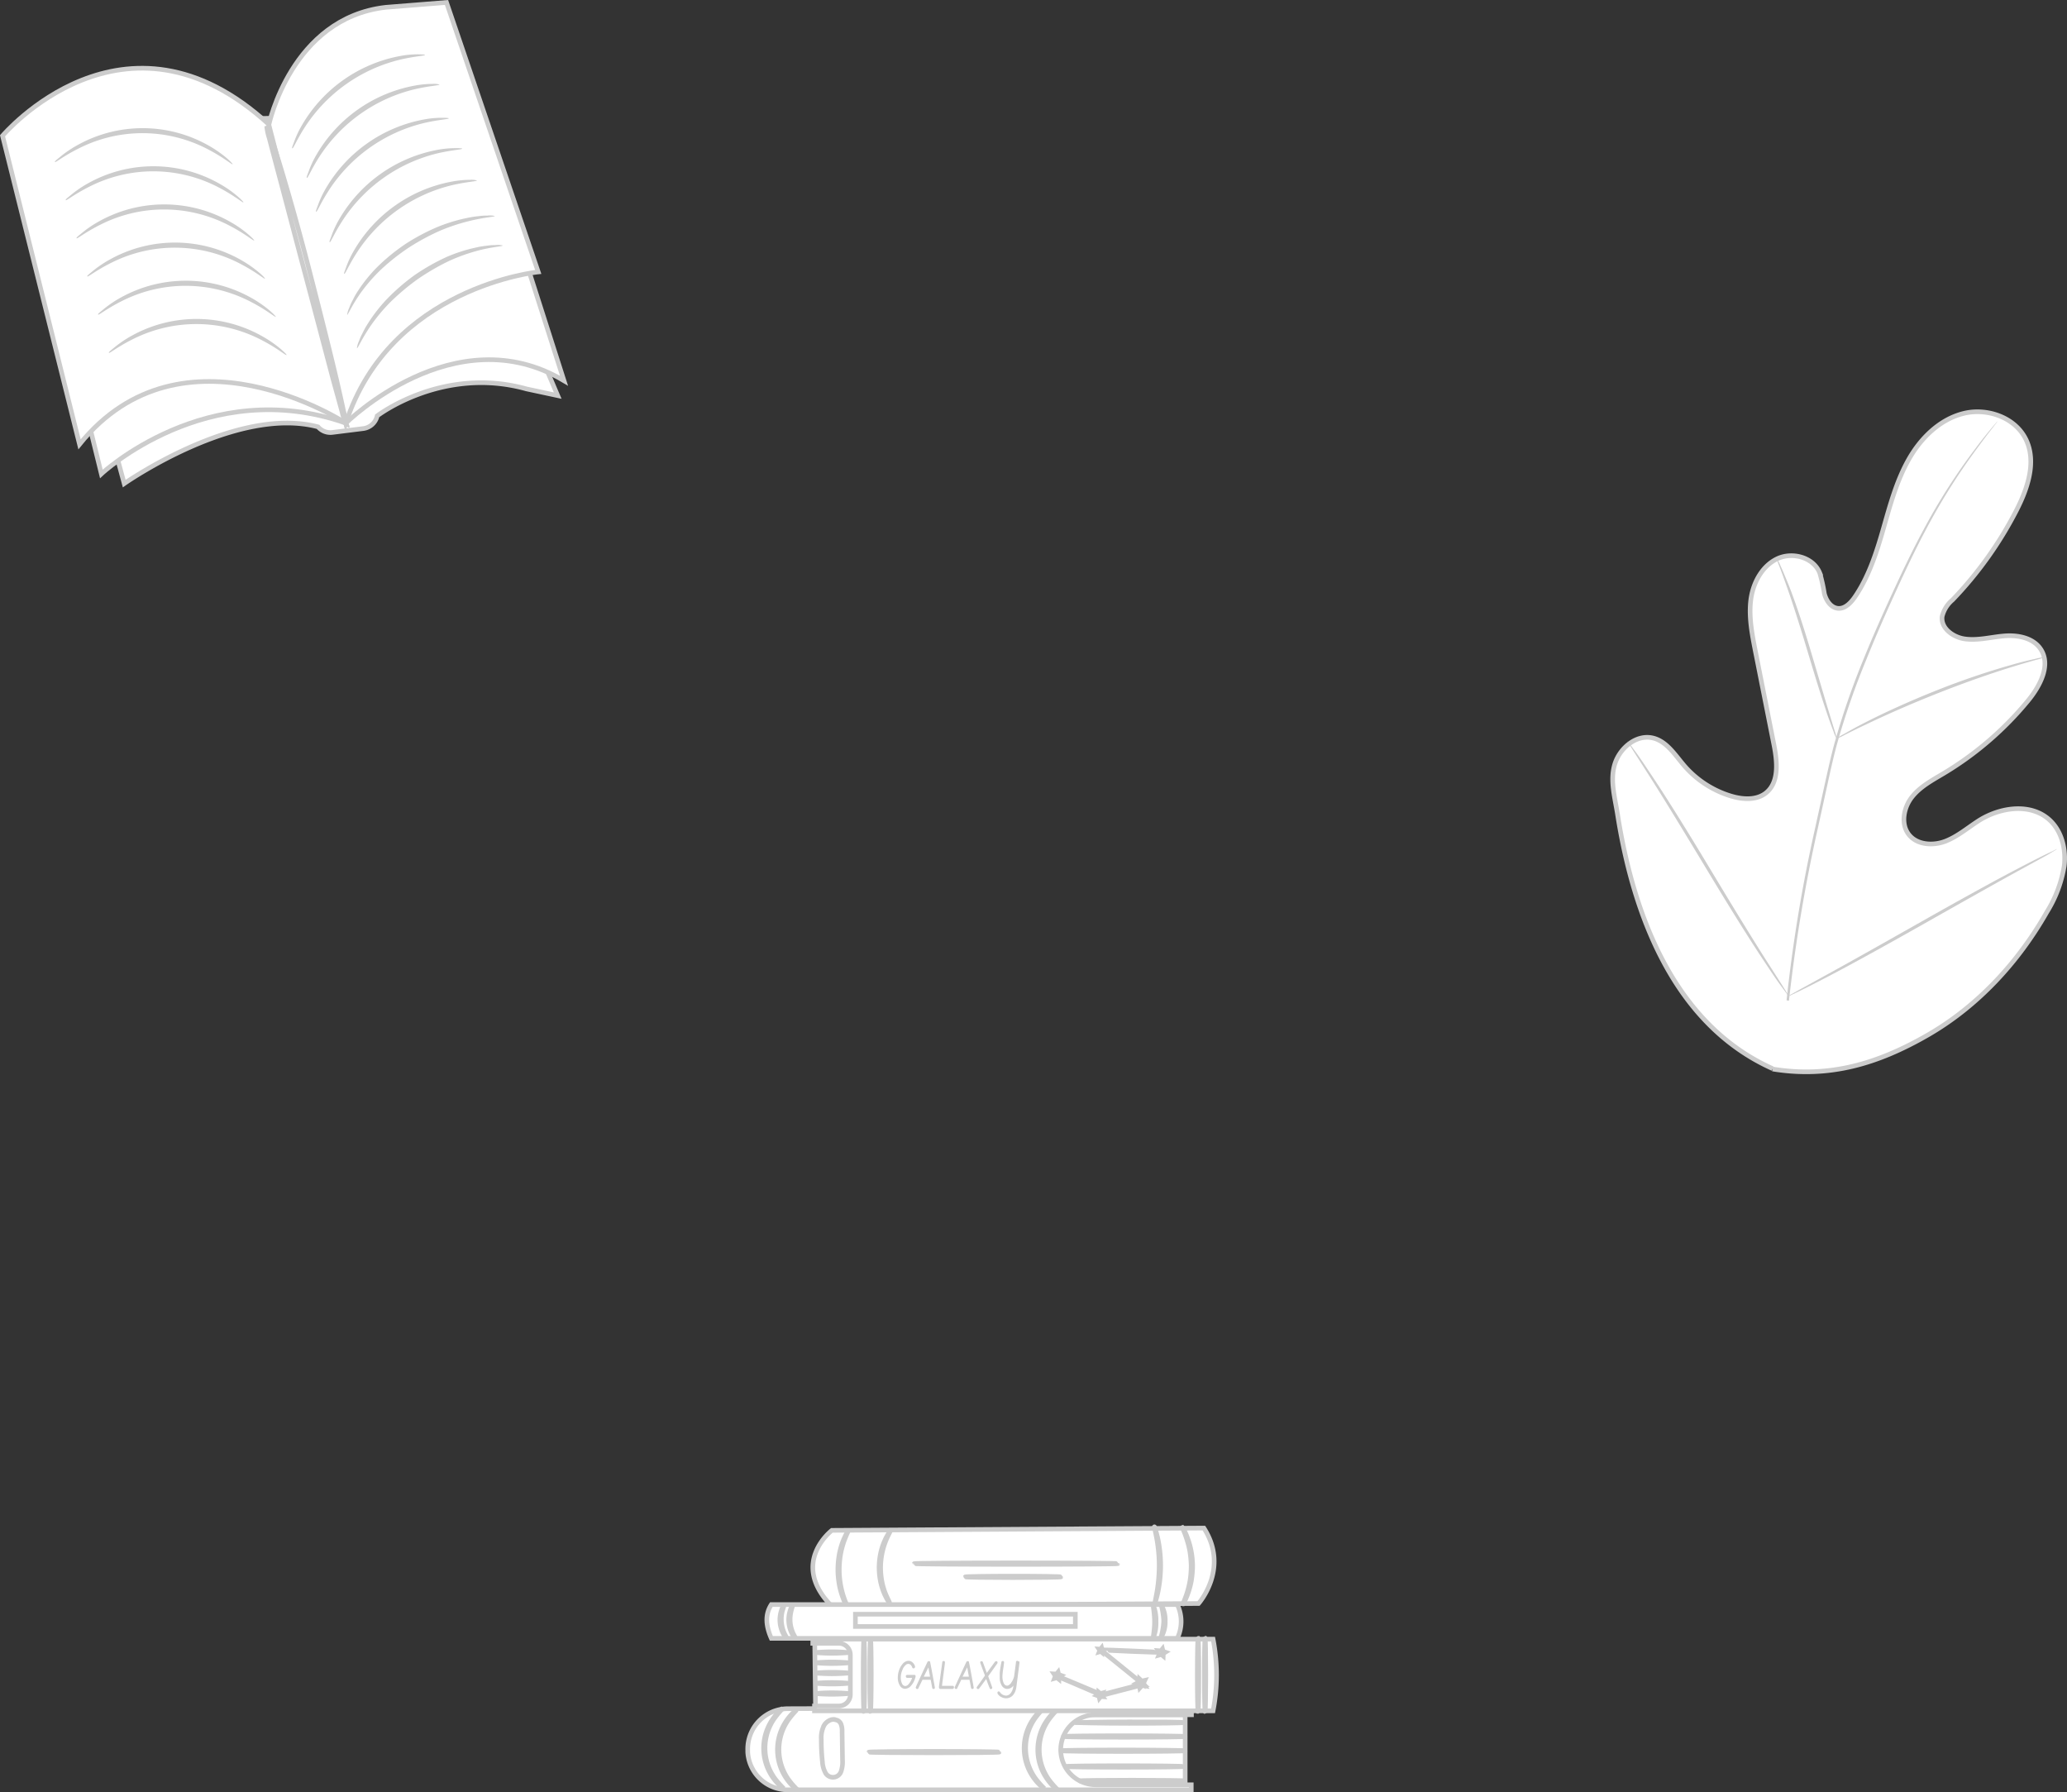 <?xml version="1.0" encoding="UTF-8" standalone="no"?>
<svg
   xmlns:dc="http://purl.org/dc/elements/1.1/"
   xmlns:cc="http://creativecommons.org/ns#"
   xmlns:rdf="http://www.w3.org/1999/02/22-rdf-syntax-ns#"
   xmlns:svg="http://www.w3.org/2000/svg"
   xmlns="http://www.w3.org/2000/svg"
   xmlns:sodipodi="http://sodipodi.sourceforge.net/DTD/sodipodi-0.dtd"
   xmlns:inkscape="http://www.inkscape.org/namespaces/inkscape"
   viewBox="0 0 445.964 386.59"
   version="1.1"
   id="svg736"
   sodipodi:docname="ecom-elearning-slide-background.svg"
   width="445.964"
   height="386.59"
   inkscape:version="0.92.4 (5da689c313, 2019-01-14)">
  <rect x="0" y="0" width="445.964" height="386.59" fill="#333333" stroke="none"/>
  <defs
     id="defs740" />
  <sodipodi:namedview
     pagecolor="#ffffff"
     bordercolor="#666666"
     borderopacity="1"
     objecttolerance="10"
     gridtolerance="10"
     guidetolerance="10"
     inkscape:pageopacity="0"
     inkscape:pageshadow="2"
     inkscape:window-width="1600"
     inkscape:window-height="877"
     id="namedview738"
     showgrid="false"
     fit-margin-top="0"
     fit-margin-left="0"
     fit-margin-right="0"
     fit-margin-bottom="0"
     inkscape:zoom="1.3350176"
     inkscape:cx="158.88277"
     inkscape:cy="246.49076"
     inkscape:window-x="-8"
     inkscape:window-y="-8"
     inkscape:window-maximized="1"
     inkscape:current-layer="svg736" />
  <path
     inkscape:connector-curvature="0"
     id="path2"
     style="fill:#ffffff;fill-opacity:1;stroke:#cccccc;stroke-opacity:1"
     d="m 382.437,230.509 c -21.16,-9.48 -30,-32.89 -33.44,-54.8 -0.57,-3.66 -1.7,-7.42 -0.58,-10.94 1.12,-3.52 4.74,-6.46 8.29,-5.55 2.94,0.75 4.71,3.67 6.72,6 a 21.6,21.6 0 0 0 10.07,6.51 c 2.55,0.76 5.55,0.95 7.6,-0.75 2.8,-2.33 2.34,-6.73 1.63,-10.34 q -2,-10.09 -4,-20.18 c -0.71,-3.61 -1.43,-7.3 -1,-10.94 0.43,-3.64 2.35,-7.31 5.6,-8.93 3.25,-1.62 7.89,-0.45 9.29,3 a 35.31,35.31 0 0 1 1,4.48 c 0.39,1.48 1.4,3 2.91,3.16 1.51,0.16 2.77,-1.16 3.65,-2.42 3,-4.36 4.67,-9.54 6.14,-14.67 1.47,-5.13 2.86,-10.35 5.48,-15 2.62,-4.65 6.71,-8.67 11.83,-9.95 5.12,-1.28 11.24,0.86 13.52,5.69 2.28,4.83 0.3,10.58 -2.15,15.33 a 81.91,81.91 0 0 1 -13.74,19.21 6.75,6.75 0 0 0 -2.23,3.56 c -0.33,2.56 2.41,4.52 4.94,4.85 2.87,0.39 5.74,-0.45 8.62,-0.66 2.88,-0.21 6.17,0.46 7.74,2.92 2.19,3.41 -0.16,7.87 -2.72,11 a 70.32,70.32 0 0 1 -18.2,15.71 c -2.47,1.48 -5.11,2.87 -6.9,5.14 -1.79,2.27 -2.46,5.78 -0.68,8.07 1.78,2.29 5.27,2.49 7.95,1.44 2.68,-1.05 4.89,-3 7.36,-4.55 4.6,-2.82 11.08,-3.7 15.09,0 2.62,2.42 3.56,6.31 3.14,9.88 a 27,27 0 0 1 -3.77,10 c -6.18,10.86 -14.94,20.32 -25.7,26.51 -10.76,6.19 -21.23,9.32 -33.48,7.31" />
  <path
     inkscape:connector-curvature="0"
     id="path4"
     style="fill:#cccccc;fill-opacity:1;stroke:none;stroke-opacity:1"
     d="m 385.457,215.789 a 329,329 0 0 1 6.2,-37.32 l 2.13,-9.7 c 0.71,-3.18 1.4,-6.34 2.28,-9.38 a 164,164 0 0 1 6,-17.2 c 2.18,-5.38 4.45,-10.41 6.61,-15.09 2.16,-4.68 4.26,-9 6.35,-12.86 a 130.33,130.33 0 0 1 11.17,-17.47 c 1.48,-2 2.67,-3.43 3.49,-4.41 0.4,-0.48 0.71,-0.85 0.95,-1.12 a 3.74,3.74 0 0 1 0.33,-0.37 1.93,1.93 0 0 1 -0.28,0.41 l -0.89,1.16 c -0.79,1 -1.95,2.52 -3.39,4.49 a 137.49,137.49 0 0 0 -11,17.54 c -2.05,3.86 -4.12,8.19 -6.26,12.87 -2.14,4.68 -4.38,9.72 -6.54,15.09 a 163.14,163.14 0 0 0 -6,17.15 c -0.87,3 -1.56,6.15 -2.26,9.34 l -2.13,9.7 a 338.72,338.72 0 0 0 -6.24,37.24" />
  <path
     inkscape:connector-curvature="0"
     id="path6"
     style="fill:#cccccc;fill-opacity:1;stroke:none;stroke-opacity:1"
     d="m 396.257,159.329 a 6.69,6.69 0 0 1 -0.65,-1.48 c -0.38,-1 -0.89,-2.37 -1.48,-4.12 -1.2,-3.5 -2.69,-8.39 -4.31,-13.79 -1.62,-5.4 -3.18,-10.26 -4.43,-13.73 -0.61,-1.74 -1.13,-3.14 -1.5,-4.11 a 7.85,7.85 0 0 1 -0.5,-1.53 7,7 0 0 1 0.74,1.43 c 0.45,0.93 1,2.31 1.71,4 1.37,3.44 3,8.29 4.62,13.7 1.62,5.41 3,10.16 4.12,13.84 0.51,1.66 0.93,3.06 1.28,4.19 a 8.52,8.52 0 0 1 0.4,1.6 z" />
  <path
     inkscape:connector-curvature="0"
     id="path8"
     style="fill:#cccccc;fill-opacity:1;stroke:none;stroke-opacity:1"
     d="m 441.067,141.779 a 10.62,10.62 0 0 1 -1.81,0.57 c -1.18,0.34 -2.87,0.81 -4.95,1.46 -4.17,1.27 -9.87,3.23 -16.06,5.67 -6.19,2.44 -11.69,4.9 -15.62,6.79 -2,0.93 -3.55,1.72 -4.65,2.27 a 10.25,10.25 0 0 1 -1.72,0.79 9.05,9.05 0 0 1 1.6,-1 c 1.06,-0.61 2.6,-1.48 4.55,-2.47 3.89,-2 9.39,-4.54 15.59,-7 a 165.5,165.5 0 0 1 16.17,-5.49 c 2.1,-0.6 3.83,-1 5,-1.26 a 10.08,10.08 0 0 1 1.9,-0.33 z" />
  <path
     inkscape:connector-curvature="0"
     id="path10"
     style="fill:#cccccc;fill-opacity:1;stroke:none;stroke-opacity:1"
     d="m 385.897,214.829 a 2.36,2.36 0 0 1 -0.43,-0.51 l -1.12,-1.53 c -1,-1.33 -2.3,-3.29 -3.93,-5.74 -3.26,-4.9 -7.54,-11.8 -12.17,-19.48 -4.63,-7.68 -8.85,-14.62 -12,-19.58 l -3.75,-5.86 -1,-1.6 a 2.33,2.33 0 0 1 -0.31,-0.59 2.55,2.55 0 0 1 0.42,0.51 l 1.12,1.53 c 1,1.33 2.3,3.3 3.93,5.74 3.26,4.9 7.55,11.8 12.17,19.49 4.62,7.69 8.85,14.62 12,19.57 l 3.75,5.86 1,1.6 a 2.21,2.21 0 0 1 0.32,0.59 z" />
  <path
     inkscape:connector-curvature="0"
     id="path12"
     style="fill:#cccccc;fill-opacity:1;stroke:none;stroke-opacity:1"
     d="m 443.817,183.139 c 0,0 -0.19,0.15 -0.57,0.37 l -1.67,1 -6.21,3.4 c -5.24,2.88 -12.42,6.93 -20.36,11.42 -7.94,4.49 -15.17,8.49 -20.47,11.26 -2.65,1.38 -4.81,2.48 -6.31,3.21 l -1.74,0.83 a 2.87,2.87 0 0 1 -0.62,0.25 2.4,2.4 0 0 1 0.56,-0.37 l 1.68,-0.94 6.2,-3.41 c 5.24,-2.87 12.43,-6.93 20.37,-11.42 7.94,-4.49 15.17,-8.49 20.47,-11.26 2.64,-1.38 4.8,-2.48 6.3,-3.21 l 1.74,-0.83 a 2.81,2.81 0 0 1 0.63,-0.3 z" />
  <path
     inkscape:connector-curvature="0"
     id="path14"
     style="fill:#ffffff;fill-opacity:1;stroke:#cccccc;stroke-opacity:1"
     d="m 25.457,99.369 1.34,4.95 c 0,0 24.1,-16.93 41.82,-12.24 v 0 a 3.51,3.51 0 0 0 3.11,1.2 l 6.72,-0.84 a 3.54,3.54 0 0 0 2.93,-2.73 v 0 c 0,0 14.09,-10.86 32.19,-5.82 l 6.76,1.45 -25.83,-60.75 -79.06,2 z" />
  <path
     inkscape:connector-curvature="0"
     id="path16"
     style="fill:#ffffff;fill-opacity:1;stroke:#cccccc;stroke-opacity:1"
     d="m 19.667,93.279 2.2,8.95 c 0,0 22.88,-21.43 52.76,-10.95 l -16.1,-41.69 c 0,0 -38.85,34.11 -38.86,43.69 z" />
  <path
     inkscape:connector-curvature="0"
     id="path18"
     style="fill:#ffffff;fill-opacity:1;stroke:#cccccc;stroke-opacity:1"
     d="m 0.547,29.289 c 0,0 26.27,-31.11 57.48,-2.43 l 16.6,64.42 c 0,0 -35.2,-23 -57.47,4.57 z" />
  <path
     inkscape:connector-curvature="0"
     id="path20"
     style="fill:#ffffff;fill-opacity:1;stroke:#cccccc;stroke-opacity:1"
     d="m 74.627,91.279 c 0,0 23.42,-23.25 47.06,-9.15 l -18.57,-58.08 -44.51,5 z" />
  <path
     inkscape:connector-curvature="0"
     id="path22"
     style="fill:#ffffff;fill-opacity:1;stroke:#cccccc;stroke-opacity:1"
     d="m 58.007,26.919 c 0,0 4.83,-23 25.2,-25.34 l 13.13,-1.05 19.79,58.13 c 0,0 -32,3.2 -41.53,32.68 z" />
  <path
     inkscape:connector-curvature="0"
     id="path24"
     style="fill:#ffffff;fill-opacity:1;stroke:#cccccc;stroke-opacity:1"
     d="m 74.627,91.279 a 11.26,11.26 0 0 1 -0.84,-2.48 c -0.5,-1.83 -1.13,-4.12 -1.89,-6.85 -1.58,-6 -3.67,-13.92 -6,-22.66 -2.33,-8.74 -4.38,-16.64 -6,-22.66 -0.72,-2.73 -1.33,-5 -1.81,-6.87 a 11.1,11.1 0 0 1 -0.54,-2.55 11.91,11.91 0 0 1 0.94,2.43 c 0.55,1.59 1.28,3.91 2.15,6.78 1.73,5.75 4,13.74 6.27,22.6 2.27,8.86 4.3,16.9 5.67,22.75 0.68,2.92 1.21,5.29 1.55,6.93 a 12.12,12.12 0 0 1 0.5,2.58 z" />
  <path
     inkscape:connector-curvature="0"
     id="path26"
     style="fill:#cccccc;fill-opacity:1;stroke:none;stroke-opacity:1"
     d="m 91.687,11.849 c 0,0.19 -2.07,0.26 -5.29,1 a 34,34 0 0 0 -20.57,14.5 c -1.8,2.78 -2.55,4.72 -2.74,4.65 -0.19,-0.07 0.07,-0.53 0.38,-1.43 a 21.45,21.45 0 0 1 1.71,-3.62 31.09,31.09 0 0 1 21.06,-14.85 21,21 0 0 1 4,-0.38 c 0.93,0.01 1.45,0.05 1.45,0.13 z" />
  <path
     inkscape:connector-curvature="0"
     id="path28"
     style="fill:#cccccc;fill-opacity:1;stroke:none;stroke-opacity:1"
     d="m 94.817,18.239 c 0,0.2 -2.07,0.26 -5.29,1 a 33.94,33.94 0 0 0 -20.57,14.49 c -1.79,2.78 -2.55,4.72 -2.73,4.65 -0.18,-0.07 0.06,-0.53 0.38,-1.42 a 20.87,20.87 0 0 1 1.7,-3.63 31,31 0 0 1 21.06,-14.84 21.19,21.19 0 0 1 4,-0.39 4.08,4.08 0 0 1 1.45,0.14 z" />
  <path
     inkscape:connector-curvature="0"
     id="path30"
     style="fill:#cccccc;fill-opacity:1;stroke:none;stroke-opacity:1"
     d="m 96.827,25.529 c 0,0.19 -2.07,0.26 -5.3,1 a 33.91,33.91 0 0 0 -20.56,14.5 c -1.8,2.78 -2.56,4.72 -2.74,4.65 -0.18,-0.07 0.07,-0.53 0.38,-1.43 a 21.25,21.25 0 0 1 1.7,-3.62 31.08,31.08 0 0 1 21.07,-14.84 21,21 0 0 1 4,-0.38 c 0.93,0 1.45,0.04 1.45,0.12 z" />
  <path
     inkscape:connector-curvature="0"
     id="path32"
     style="fill:#cccccc;fill-opacity:1;stroke:none;stroke-opacity:1"
     d="m 99.717,32.069 c 0,0.19 -2.07,0.26 -5.29,1 a 34,34 0 0 0 -20.53,14.52 c -1.8,2.78 -2.55,4.72 -2.74,4.65 -0.19,-0.07 0.07,-0.53 0.38,-1.42 a 21.84,21.84 0 0 1 1.71,-3.63 31.09,31.09 0 0 1 21.06,-14.85 21,21 0 0 1 4,-0.38 c 0.89,-0.01 1.41,0.03 1.41,0.11 z" />
  <path
     inkscape:connector-curvature="0"
     id="path34"
     style="fill:#cccccc;fill-opacity:1;stroke:none;stroke-opacity:1"
     d="m 102.897,38.929 c 0,0.2 -2.07,0.26 -5.3,1 a 33.91,33.91 0 0 0 -20.56,14.5 c -1.8,2.78 -2.56,4.72 -2.74,4.64 -0.18,-0.08 0.07,-0.53 0.38,-1.42 a 21.25,21.25 0 0 1 1.7,-3.62 31,31 0 0 1 21.07,-14.85 22.06,22.06 0 0 1 4,-0.39 4.12,4.12 0 0 1 1.45,0.14 z" />
  <path
     inkscape:connector-curvature="0"
     id="path36"
     style="fill:#cccccc;fill-opacity:1;stroke:none;stroke-opacity:1"
     d="m 106.757,46.589 c 0,0.2 -2.26,0.26 -5.75,1.15 a 41.08,41.08 0 0 0 -6,2 49.2,49.2 0 0 0 -6.8,3.67 46.56,46.56 0 0 0 -6.06,4.79 36.92,36.92 0 0 0 -4.15,4.74 c -2.1,2.92 -2.91,5 -3.1,5 a 4.85,4.85 0 0 1 0.45,-1.53 11,11 0 0 1 0.78,-1.71 15.53,15.53 0 0 1 1.24,-2.15 31.74,31.74 0 0 1 4.08,-5 42.39,42.39 0 0 1 6.16,-5 44.81,44.81 0 0 1 7,-3.68 36.17,36.17 0 0 1 6.2,-1.86 21.74,21.74 0 0 1 2.45,-0.38 12.08,12.08 0 0 1 1.87,-0.12 5,5 0 0 1 1.63,0.08 z" />
  <path
     inkscape:connector-curvature="0"
     id="path38"
     style="fill:#cccccc;fill-opacity:1;stroke:none;stroke-opacity:1"
     d="m 108.477,52.959 c 0,0.2 -2.27,0.25 -5.76,1.21 a 39.21,39.21 0 0 0 -5.95,2.18 50.5,50.5 0 0 0 -6.7,3.91 50,50 0 0 0 -5.93,5 38.8,38.8 0 0 0 -4.06,4.87 c -2.07,3 -2.89,5.09 -3.07,5 a 4.58,4.58 0 0 1 0.44,-1.54 11.43,11.43 0 0 1 0.77,-1.72 18.52,18.52 0 0 1 1.22,-2.18 33.52,33.52 0 0 1 4,-5.13 44.4,44.4 0 0 1 6,-5.2 45.56,45.56 0 0 1 6.92,-3.93 33.9,33.9 0 0 1 6.18,-2 18.38,18.38 0 0 1 2.46,-0.42 11.13,11.13 0 0 1 1.87,-0.14 4.41,4.41 0 0 1 1.61,0.09 z" />
  <path
     inkscape:connector-curvature="0"
     id="path40"
     style="fill:#cccccc;fill-opacity:1;stroke:none;stroke-opacity:1"
     d="m 61.817,76.589 c -0.12,0.15 -1.88,-1.41 -5.18,-3.13 a 30.44,30.44 0 0 0 -27.88,-0.34 c -3.34,1.65 -5.14,3.16 -5.25,3 -0.11,-0.16 0.35,-0.49 1.17,-1.17 a 24.18,24.18 0 0 1 3.73,-2.52 28.84,28.84 0 0 1 28.6,0.35 24.43,24.43 0 0 1 3.67,2.6 c 0.8,0.7 1.22,1.14 1.14,1.21 z" />
  <path
     inkscape:connector-curvature="0"
     id="path42"
     style="fill:#cccccc;fill-opacity:1;stroke:none;stroke-opacity:1"
     d="m 59.497,68.339 c -0.12,0.15 -1.89,-1.41 -5.19,-3.13 a 30.42,30.42 0 0 0 -27.87,-0.34 c -3.34,1.65 -5.14,3.16 -5.26,3 -0.12,-0.16 0.36,-0.49 1.17,-1.17 a 24,24 0 0 1 3.73,-2.52 28.87,28.87 0 0 1 28.6,0.34 24.55,24.55 0 0 1 3.67,2.61 c 0.8,0.72 1.19,1.16 1.15,1.21 z" />
  <path
     inkscape:connector-curvature="0"
     id="path44"
     style="fill:#cccccc;fill-opacity:1;stroke:none;stroke-opacity:1"
     d="m 57.167,60.109 c -0.12,0.15 -1.88,-1.41 -5.18,-3.13 a 30.44,30.44 0 0 0 -27.88,-0.34 c -3.34,1.65 -5.14,3.16 -5.26,3 -0.12,-0.16 0.36,-0.49 1.17,-1.17 a 24.14,24.14 0 0 1 3.74,-2.52 28.88,28.88 0 0 1 28.6,0.34 25.67,25.67 0 0 1 3.67,2.61 c 0.8,0.69 1.18,1.16 1.14,1.21 z" />
  <path
     inkscape:connector-curvature="0"
     id="path46"
     style="fill:#cccccc;fill-opacity:1;stroke:none;stroke-opacity:1"
     d="m 54.837,51.879 c -0.12,0.15 -1.88,-1.41 -5.18,-3.13 a 30.36,30.36 0 0 0 -27.88,-0.34 c -3.34,1.65 -5.14,3.16 -5.25,3 -0.11,-0.16 0.35,-0.49 1.17,-1.17 a 23.48,23.48 0 0 1 3.73,-2.52 28.87,28.87 0 0 1 28.6,0.34 24.36,24.36 0 0 1 3.67,2.61 c 0.8,0.71 1.2,1.16 1.14,1.21 z" />
  <path
     inkscape:connector-curvature="0"
     id="path48"
     style="fill:#cccccc;fill-opacity:1;stroke:none;stroke-opacity:1"
     d="m 52.517,43.649 c -0.12,0.15 -1.89,-1.41 -5.19,-3.14 a 30.38,30.38 0 0 0 -27.87,-0.33 c -3.34,1.65 -5.14,3.16 -5.26,3 -0.12,-0.16 0.36,-0.49 1.17,-1.17 a 24,24 0 0 1 3.73,-2.52 28.87,28.87 0 0 1 28.6,0.34 23.84,23.84 0 0 1 3.67,2.61 c 0.8,0.71 1.19,1.15 1.15,1.21 z" />
  <path
     inkscape:connector-curvature="0"
     id="path50"
     style="fill:#cccccc;fill-opacity:1;stroke:none;stroke-opacity:1"
     d="m 50.187,35.419 c -0.12,0.15 -1.88,-1.41 -5.19,-3.14 a 30.38,30.38 0 0 0 -27.87,-0.33 c -3.34,1.64 -5.14,3.16 -5.26,3 -0.12,-0.16 0.36,-0.48 1.17,-1.16 a 24.14,24.14 0 0 1 3.74,-2.52 28.88,28.88 0 0 1 28.6,0.34 24.89,24.89 0 0 1 3.67,2.61 c 0.79,0.7 1.18,1.15 1.14,1.2 z" />
  <path
     inkscape:connector-curvature="0"
     id="path52"
     style="fill:#ffffff;fill-opacity:1;stroke:#cccccc;stroke-opacity:1"
     d="m 179.487,330.119 c 0,0 -9,6.88 -0.38,16 a 0.78,0.78 0 0 0 0.57,0.24 l 78.92,-0.46 c 0,0 6.74,-7.56 1.15,-16.27 z" />
  <path
     inkscape:connector-curvature="0"
     id="path54"
     style="fill:#ffffff;fill-opacity:1;stroke:#cccccc;stroke-opacity:1"
     d="m 241.157,337.299 c 0,0.09 -9.83,0.16 -21.95,0.16 -12.12,0 -21.95,-0.07 -21.95,-0.16 0,-0.09 9.83,-0.16 21.95,-0.16 12.12,0 21.95,0.07 21.95,0.16 z" />
  <path
     inkscape:connector-curvature="0"
     id="path56"
     style="fill:#ffffff;fill-opacity:1;stroke:#cccccc;stroke-opacity:1"
     d="m 228.897,340.159 c 0,0.08 -4.62,0.15 -10.31,0.15 -5.69,0 -10.32,-0.07 -10.32,-0.15 0,-0.08 4.62,-0.16 10.32,-0.16 5.7,0 10.31,0.07 10.31,0.16 z" />
  <path
     inkscape:connector-curvature="0"
     id="path58"
     style="fill:#ffffff;fill-opacity:1;stroke:#cccccc;stroke-opacity:1"
     d="m 249.227,345.589 c -0.05,0 0.17,-0.91 0.42,-2.37 a 34.32,34.32 0 0 0 0.45,-5.76 33.68,33.68 0 0 0 -0.56,-5.74 c -0.28,-1.46 -0.52,-2.35 -0.47,-2.36 0.05,-0.01 0.11,0.21 0.23,0.6 0.12,0.39 0.29,1 0.46,1.71 a 27.94,27.94 0 0 1 0.66,5.79 28.36,28.36 0 0 1 -0.55,5.8 c -0.15,0.73 -0.3,1.32 -0.42,1.72 a 2.39,2.39 0 0 1 -0.22,0.61 z" />
  <path
     inkscape:connector-curvature="0"
     id="path60"
     style="fill:#ffffff;fill-opacity:1;stroke:#cccccc;stroke-opacity:1"
     d="m 255.117,329.509 a 2.72,2.72 0 0 1 0.35,0.57 5.89,5.89 0 0 1 0.35,0.71 10.38,10.38 0 0 1 0.4,1 16.77,16.77 0 0 1 0.75,2.62 18.79,18.79 0 0 1 0.35,3.32 20.14,20.14 0 0 1 -0.29,3.33 17.54,17.54 0 0 1 -0.71,2.63 c -0.12,0.37 -0.27,0.69 -0.39,1 a 5.29,5.29 0 0 1 -0.34,0.71 2.79,2.79 0 0 1 -0.34,0.58 c -0.06,0 0.38,-0.88 0.85,-2.33 a 20,20 0 0 0 0.64,-2.61 20.87,20.87 0 0 0 0.26,-3.28 21.61,21.61 0 0 0 -0.31,-3.26 20.11,20.11 0 0 0 -0.68,-2.6 c -0.49,-1.52 -0.95,-2.37 -0.89,-2.39 z" />
  <path
     inkscape:connector-curvature="0"
     id="path62"
     style="fill:#ffffff;fill-opacity:1;stroke:#cccccc;stroke-opacity:1"
     d="m 191.897,345.729 a 2.57,2.57 0 0 1 -0.37,-0.53 7.13,7.13 0 0 1 -0.37,-0.66 c -0.12,-0.26 -0.29,-0.56 -0.42,-0.91 a 14.19,14.19 0 0 1 -0.77,-2.49 15.76,15.76 0 0 1 -0.3,-3.18 15.53,15.53 0 0 1 0.39,-3.17 13.16,13.16 0 0 1 0.84,-2.47 7.39,7.39 0 0 1 0.44,-0.89 5,5 0 0 1 0.39,-0.65 2.91,2.91 0 0 1 0.38,-0.52 c 0.05,0 -0.45,0.8 -1,2.15 a 15.26,15.26 0 0 0 -0.75,2.45 16.39,16.39 0 0 0 -0.36,3.11 16.94,16.94 0 0 0 0.27,3.12 15.76,15.76 0 0 0 0.69,2.46 c 0.55,1.37 1.04,2.14 0.94,2.18 z" />
  <path
     inkscape:connector-curvature="0"
     id="path64"
     style="fill:#ffffff;fill-opacity:1;stroke:#cccccc;stroke-opacity:1"
     d="m 183.417,347.649 a 3.27,3.27 0 0 1 -0.41,-0.6 6.61,6.61 0 0 1 -0.41,-0.74 c -0.14,-0.3 -0.33,-0.63 -0.48,-1 a 17.5,17.5 0 0 1 -0.9,-2.78 18.53,18.53 0 0 1 -0.44,-3.56 19.19,19.19 0 0 1 0.28,-3.58 16.53,16.53 0 0 1 0.78,-2.82 11,11 0 0 1 0.43,-1 7.62,7.62 0 0 1 0.38,-0.76 3.36,3.36 0 0 1 0.38,-0.62 c 0.06,0 -0.45,0.93 -1,2.49 a 18.71,18.71 0 0 0 -0.7,2.8 20.53,20.53 0 0 0 -0.25,3.52 18.75,18.75 0 0 0 1.23,6.27 c 0.59,1.47 1.17,2.32 1.11,2.38 z" />
  <path
     inkscape:connector-curvature="0"
     id="path66"
     style="fill:#ffffff;fill-opacity:1;stroke:#cccccc;stroke-opacity:1"
     d="m 255.707,369.909 v 15.1 h -29.23 v -15.1 z" />
  <path
     inkscape:connector-curvature="0"
     id="path68"
     style="fill:#ffffff;fill-opacity:1;stroke:#cccccc;stroke-opacity:1"
     d="m 161.327,377.589 c 0,0.13 0,0.26 0,0.4 a 8.64,8.64 0 0 0 8.69,8.1 h 87 v -1.09 h -20.61 a 7.55,7.55 0 0 1 -7.55,-7.55 v 0 a 7.55,7.55 0 0 1 7.55,-7.55 h 20.66 v -1.61 l -87.06,0.3 a 8.7,8.7 0 0 0 -8.68,9 z" />
  <path
     inkscape:connector-curvature="0"
     id="path70"
     style="fill:#ffffff;fill-opacity:1;stroke:#cccccc;stroke-opacity:1"
     d="m 255.707,377.659 c 0,0.09 -6,0.16 -13.42,0.16 -7.42,0 -13.42,-0.07 -13.42,-0.16 0,-0.09 6,-0.16 13.42,-0.16 7.42,0 13.42,0.09 13.42,0.16 z" />
  <path
     inkscape:connector-curvature="0"
     id="path72"
     style="fill:#ffffff;fill-opacity:1;stroke:#cccccc;stroke-opacity:1"
     d="m 255.277,381.059 c 0,0.09 -5.68,0.16 -12.69,0.16 -7.01,0 -12.7,-0.07 -12.7,-0.16 0,-0.09 5.68,-0.16 12.7,-0.16 7.02,0 12.69,0.08 12.69,0.16 z" />
  <path
     inkscape:connector-curvature="0"
     id="path74"
     style="fill:#ffffff;fill-opacity:1;stroke:#cccccc;stroke-opacity:1"
     d="m 255.707,384.169 c 0,0.09 -5.12,0.16 -11.42,0.16 -6.3,0 -11.42,-0.07 -11.42,-0.16 0,-0.09 5.11,-0.15 11.42,-0.15 6.31,0 11.42,0.07 11.42,0.15 z" />
  <path
     inkscape:connector-curvature="0"
     id="path76"
     style="fill:#ffffff;fill-opacity:1;stroke:#cccccc;stroke-opacity:1"
     d="m 255.707,374.589 c 0,0.09 -5.89,0.16 -13.15,0.16 -7.26,0 -13.14,-0.07 -13.14,-0.16 0,-0.09 5.88,-0.16 13.14,-0.16 7.26,0 13.15,0.08 13.15,0.16 z" />
  <path
     inkscape:connector-curvature="0"
     id="path78"
     style="fill:#ffffff;fill-opacity:1;stroke:#cccccc;stroke-opacity:1"
     d="m 255.277,371.589 c 0,0.09 -5.24,0.16 -11.7,0.16 -6.46,0 -11.68,-0.16 -11.68,-0.16 0,0 5.24,-0.15 11.7,-0.15 6.46,0 11.68,0.02 11.68,0.15 z" />
  <path
     inkscape:connector-curvature="0"
     id="path80"
     style="fill:none;fill-opacity:1;stroke:#cccccc;stroke-opacity:1"
     d="m 171.897,368.849 a 19.72,19.72 0 0 0 -1.85,2.2 11.19,11.19 0 0 0 0.16,12.94 17.31,17.31 0 0 0 1.9,2.15 2.24,2.24 0 0 1 -0.63,-0.46 9.56,9.56 0 0 1 -1.46,-1.56 11,11 0 0 1 -0.15,-13.2 10.15,10.15 0 0 1 1.41,-1.59 3.14,3.14 0 0 1 0.62,-0.48 z" />
  <path
     inkscape:connector-curvature="0"
     id="path82"
     style="fill:none;fill-opacity:1;stroke:#cccccc;stroke-opacity:1"
     d="m 168.897,368.529 a 19.72,19.72 0 0 0 -1.85,2.2 11.17,11.17 0 0 0 0.15,12.94 20.87,20.87 0 0 0 1.9,2.15 3.08,3.08 0 0 1 -0.63,-0.46 10,10 0 0 1 -1.45,-1.56 11,11 0 0 1 -0.12,-13.21 9.66,9.66 0 0 1 1.41,-1.59 2.69,2.69 0 0 1 0.59,-0.47 z" />
  <path
     inkscape:connector-curvature="0"
     id="path84"
     style="fill:none;fill-opacity:1;stroke:#cccccc;stroke-opacity:1"
     d="m 228.057,368.849 a 19.72,19.72 0 0 0 -1.85,2.2 11.19,11.19 0 0 0 0.16,12.94 18.37,18.37 0 0 0 1.9,2.15 2.42,2.42 0 0 1 -0.63,-0.46 9.58,9.58 0 0 1 -1.45,-1.56 11,11 0 0 1 -0.16,-13.2 9.64,9.64 0 0 1 1.42,-1.59 3,3 0 0 1 0.61,-0.48 z" />
  <path
     inkscape:connector-curvature="0"
     id="path86"
     style="fill:none;fill-opacity:1;stroke:#cccccc;stroke-opacity:1"
     d="m 225.117,368.529 a 19.72,19.72 0 0 0 -1.85,2.2 11.19,11.19 0 0 0 0.16,12.94 18.32,18.32 0 0 0 1.9,2.15 2.55,2.55 0 0 1 -0.63,-0.46 9.56,9.56 0 0 1 -1.46,-1.56 11,11 0 0 1 -0.15,-13.2 10.15,10.15 0 0 1 1.41,-1.59 2.69,2.69 0 0 1 0.62,-0.48 z" />
  <path
     inkscape:connector-curvature="0"
     id="path88"
     style="fill:none;fill-opacity:1;stroke:#cccccc;stroke-opacity:1"
     d="m 181.777,379.719 -0.09,-6.14 a 4.23,4.23 0 0 0 -0.21,-1.58 1.48,1.48 0 0 0 -1.17,-1 c -0.77,-0.35 -2,0.3 -2.5,1.18 a 5.83,5.83 0 0 0 -0.61,3 43.63,43.63 0 0 0 0.24,4.85 5.61,5.61 0 0 0 0.57,2.22 1.85,1.85 0 0 0 3.51,-0.3 6.13,6.13 0 0 0 0.26,-2.23 z" />
  <path
     inkscape:connector-curvature="0"
     id="path90"
     style="fill:none;fill-opacity:1;stroke:#cccccc;stroke-opacity:1"
     d="m 215.577,377.959 c 0,0.08 -6.3,0.15 -14.05,0.15 -7.75,0 -14.06,-0.07 -14.06,-0.15 0,-0.08 6.29,-0.16 14.06,-0.16 7.77,0 14.05,0.07 14.05,0.16 z" />
  <polygon
     id="polygon92"
     style="fill:#ffffff;fill-opacity:1;stroke:#cccccc;stroke-opacity:1"
     points="209.05,427.66 208.88,413.34 216.68,413.34 216.95,427.66 "
     transform="translate(-33.103,-59.411)" />
  <path
     inkscape:connector-curvature="0"
     id="path94"
     style="fill:#ffffff;fill-opacity:1;stroke:#cccccc;stroke-opacity:1"
     d="m 183.117,356.479 a 41,41 0 0 1 -7.24,0 41,41 0 0 1 7.24,0 z" />
  <path
     inkscape:connector-curvature="0"
     id="path96"
     style="fill:#ffffff;fill-opacity:1;stroke:#cccccc;stroke-opacity:1"
     d="m 183.117,358.689 a 41,41 0 0 1 -7.24,0 41,41 0 0 1 7.24,0 z" />
  <path
     inkscape:connector-curvature="0"
     id="path98"
     style="fill:#ffffff;fill-opacity:1;stroke:#cccccc;stroke-opacity:1"
     d="m 183.117,360.899 a 41,41 0 0 1 -7.24,0 41,41 0 0 1 7.24,0 z" />
  <path
     inkscape:connector-curvature="0"
     id="path100"
     style="fill:#ffffff;fill-opacity:1;stroke:#cccccc;stroke-opacity:1"
     d="m 183.117,363.109 a 41,41 0 0 1 -7.24,0 41,41 0 0 1 7.24,0 z" />
  <path
     inkscape:connector-curvature="0"
     id="path102"
     style="fill:#ffffff;fill-opacity:1;stroke:#cccccc;stroke-opacity:1"
     d="m 183.117,365.319 a 41,41 0 0 1 -7.24,0 41,41 0 0 1 7.24,0 z" />
  <path
     inkscape:connector-curvature="0"
     id="path104"
     style="fill:#ffffff;fill-opacity:1;stroke:#cccccc;stroke-opacity:1"
     d="m 175.367,353.589 h 86.36 a 40.41,40.41 0 0 1 0,15.47 h -86 v -1.05 h 5.25 a 2.48,2.48 0 0 0 2.49,-2.48 v -8.56 a 2.48,2.48 0 0 0 -2.49,-2.48 h -5.62 z" />
  <path
     inkscape:connector-curvature="0"
     id="path106"
     style="fill:#cccccc;fill-opacity:1;stroke:none;stroke-opacity:1"
     d="m 195.787,361.299 h 1.44 a 0.26,0.26 0 0 1 0.15,0 0.29,0.29 0 0 1 0.16,0.27 0.25,0.25 0 0 1 0,0.09 c 0,0.12 -0.06,0.25 -0.1,0.37 a 4.08,4.08 0 0 1 -0.9,1.63 1.74,1.74 0 0 1 -1.23,0.64 h -0.17 a 1.37,1.37 0 0 1 -1,-0.71 3.19,3.19 0 0 1 -0.43,-1.73 4.46,4.46 0 0 1 0.17,-1.24 4.25,4.25 0 0 1 0.85,-1.67 1.75,1.75 0 0 1 1.3,-0.69 1.31,1.31 0 0 1 0.55,0.13 1.76,1.76 0 0 1 0.84,1.05 0.35,0.35 0 0 1 0,0.14 0.3,0.3 0 0 1 -0.31,0.31 h -0.09 a 0.29,0.29 0 0 1 -0.2,-0.2 v 0 a 1.42,1.42 0 0 0 -0.17,-0.35 0.83,0.83 0 0 0 -0.69,-0.41 0.8,0.8 0 0 0 -0.48,0.18 2.49,2.49 0 0 0 -0.78,1.13 4.19,4.19 0 0 0 -0.35,1.62 3,3 0 0 0 0.25,1.28 0.85,0.85 0 0 0 0.75,0.57 1.09,1.09 0 0 0 0.7,-0.42 3.83,3.83 0 0 0 0.74,-1.34 h -1 c -0.23,0 -0.34,-0.16 -0.35,-0.35 v -0.11 a 0.35,0.35 0 0 1 0.35,-0.19 z" />
  <path
     inkscape:connector-curvature="0"
     id="path108"
     style="fill:#cccccc;fill-opacity:1;stroke:none;stroke-opacity:1"
     d="m 200.687,358.489 a 0.51,0.51 0 0 1 0,0.1 c 0.06,0.21 0.4,2 1,5.35 a 0.22,0.22 0 0 1 0,0.08 0.32,0.32 0 0 1 0,0.16 0.3,0.3 0 0 1 -0.26,0.16 h -0.05 a 0.29,0.29 0 0 1 -0.24,-0.21 l -0.34,-1.78 h -1.77 l -0.86,1.78 a 0.14,0.14 0 0 1 0,0.06 0.39,0.39 0 0 1 -0.27,0.16 0.27,0.27 0 0 1 -0.17,-0.06 0.28,0.28 0 0 1 -0.14,-0.26 0.15,0.15 0 0 1 0,-0.09 l 0.26,-0.58 c 1.24,-2.71 2,-4.31 2.23,-4.8 a 0.34,0.34 0 0 1 0.3,-0.22 0.3,0.3 0 0 1 0.31,0.15 z m -0.38,1.19 -1,2 h 1.35 z" />
  <path
     inkscape:connector-curvature="0"
     id="path110"
     style="fill:#cccccc;fill-opacity:1;stroke:none;stroke-opacity:1"
     d="m 205.507,364.339 h -2.61 a 0.27,0.27 0 0 1 -0.17,-0.06 c -0.08,-0.05 -0.12,-0.16 -0.15,-0.32 v 0 q 0,-0.17 0.72,-5.33 a 0.5,0.5 0 0 1 0,-0.12 0.28,0.28 0 0 1 0.28,-0.19 0.23,0.23 0 0 1 0.14,0 0.28,0.28 0 0 1 0.16,0.27 c 0,0.24 -0.08,0.72 -0.17,1.46 -0.3,2.28 -0.46,3.48 -0.47,3.61 h 2.21 a 0.47,0.47 0 0 1 0.17,0 0.29,0.29 0 0 1 0.2,0.29 0.44,0.44 0 0 1 0,0.1 0.36,0.36 0 0 1 -0.31,0.29 z" />
  <path
     inkscape:connector-curvature="0"
     id="path112"
     style="fill:#cccccc;fill-opacity:1;stroke:none;stroke-opacity:1"
     d="m 209.067,358.489 v 0.1 c 0.06,0.21 0.4,2 1,5.35 a 0.24,0.24 0 0 1 0,0.08 0.47,0.47 0 0 1 0,0.16 0.31,0.31 0 0 1 -0.26,0.16 h -0.05 a 0.28,0.28 0 0 1 -0.24,-0.21 l -0.34,-1.78 h -1.78 l -0.85,1.78 v 0.06 a 0.36,0.36 0 0 1 -0.27,0.16 0.25,0.25 0 0 1 -0.16,-0.06 0.28,0.28 0 0 1 -0.13,-0.35 c 0.06,-0.12 0.14,-0.32 0.27,-0.58 q 1.86,-4.06 2.22,-4.8 a 0.34,0.34 0 0 1 0.3,-0.22 0.32,0.32 0 0 1 0.29,0.15 z m -0.39,1.19 -1,2 h 1.36 z" />
  <path
     inkscape:connector-curvature="0"
     id="path114"
     style="fill:#cccccc;fill-opacity:1;stroke:none;stroke-opacity:1"
     d="m 213.207,361.589 c 0.21,0.56 0.36,1 0.48,1.3 0.26,0.74 0.4,1.13 0.4,1.18 a 0.3,0.3 0 0 1 -0.05,0.15 0.29,0.29 0 0 1 -0.26,0.15 0.31,0.31 0 0 1 -0.26,-0.21 c 0,-0.06 0,-0.1 -0.05,-0.14 q -0.21,-0.48 -0.69,-1.83 l -1.48,2 a 0.37,0.37 0 0 1 -0.27,0.17 0.3,0.3 0 0 1 -0.16,-0.05 0.28,0.28 0 0 1 -0.15,-0.26 v -0.06 a 0.72,0.72 0 0 1 0.16,-0.25 c 0.49,-0.64 1,-1.4 1.63,-2.28 -0.06,-0.18 -0.12,-0.34 -0.18,-0.49 -0.55,-1.49 -0.83,-2.26 -0.83,-2.31 a 0.37,0.37 0 0 1 0,-0.15 0.27,0.27 0 0 1 0.25,-0.16 0.32,0.32 0 0 1 0.3,0.17 l 0.86,2.35 1.74,-2.37 a 0.39,0.39 0 0 1 0.28,-0.15 0.33,0.33 0 0 1 0.14,0 0.3,0.3 0 0 1 0.15,0.28 0.39,0.39 0 0 1 0,0.14 z" />
  <path
     inkscape:connector-curvature="0"
     id="path116"
     style="fill:#cccccc;fill-opacity:1;stroke:none;stroke-opacity:1"
     d="m 219.657,358.349 a 0.35,0.35 0 0 1 0.14,0 0.33,0.33 0 0 1 0.17,0.27 c -0.43,3.37 -0.66,5.19 -0.71,5.46 a 3.31,3.31 0 0 1 -0.56,1.42 2,2 0 0 1 -1.72,0.85 2.18,2.18 0 0 1 -0.84,-0.22 1.91,1.91 0 0 1 -0.92,-0.81 0.4,0.4 0 0 1 0,-0.15 0.32,0.32 0 0 1 0,-0.16 0.3,0.3 0 0 1 0.51,0 1.68,1.68 0 0 0 1.33,0.76 1.33,1.33 0 0 0 1,-0.53 2.89,2.89 0 0 0 0.58,-1.63 1.48,1.48 0 0 1 -0.39,0.4 1.51,1.51 0 0 1 -0.93,0.31 h -0.18 a 1.42,1.42 0 0 1 -1,-0.71 3.23,3.23 0 0 1 -0.44,-1.74 c 0,-0.31 0,-0.64 0,-1 a 21,21 0 0 1 0.35,-2.25 0.16,0.16 0 0 1 0,-0.09 0.27,0.27 0 0 1 0.27,-0.21 0.29,0.29 0 0 1 0.16,0 0.27,0.27 0 0 1 0.15,0.25 c 0,0.16 -0.05,0.56 -0.14,1.19 a 16,16 0 0 0 -0.21,1.81 3.71,3.71 0 0 0 0.23,1.41 c 0.18,0.43 0.44,0.64 0.77,0.64 h 0.11 a 1.43,1.43 0 0 0 0.78,-0.63 3.8,3.8 0 0 0 0.64,-1.43 l 0.4,-3 a 0.22,0.22 0 0 1 0,-0.13 0.28,0.28 0 0 1 0.45,-0.08 z" />
  <path
     inkscape:connector-curvature="0"
     id="path118"
     style="fill:#ffffff;fill-opacity:1;stroke:#cccccc;stroke-opacity:1"
     d="m 258.487,369.229 c -0.09,0 -0.16,-3.56 -0.16,-7.94 0,-4.38 0.07,-7.94 0.16,-7.94 0.09,0 0.16,3.55 0.16,7.94 0,4.39 -0.07,7.94 -0.16,7.94 z" />
  <path
     inkscape:connector-curvature="0"
     id="path120"
     style="fill:#ffffff;fill-opacity:1;stroke:#cccccc;stroke-opacity:1"
     d="m 187.817,369.229 c -0.09,0 -0.16,-3.56 -0.16,-7.94 0,-4.38 0.07,-7.94 0.16,-7.94 0.09,0 0.16,3.55 0.16,7.94 0,4.39 -0.08,7.94 -0.16,7.94 z" />
  <path
     inkscape:connector-curvature="0"
     id="path122"
     style="fill:#ffffff;fill-opacity:1;stroke:#cccccc;stroke-opacity:1"
     d="m 260.007,369.229 c -0.09,0 -0.16,-3.56 -0.16,-7.94 0,-4.38 0.07,-7.94 0.16,-7.94 0.09,0 0.15,3.55 0.15,7.94 0,4.39 -0.07,7.94 -0.15,7.94 z" />
  <path
     inkscape:connector-curvature="0"
     id="path124"
     style="fill:#ffffff;fill-opacity:1;stroke:#cccccc;stroke-opacity:1"
     d="m 186.397,369.229 c -0.08,0 -0.16,-3.56 -0.16,-7.94 0,-4.38 0.08,-7.94 0.16,-7.94 0.08,0 0.16,3.55 0.16,7.94 0,4.39 -0.07,7.94 -0.16,7.94 z" />
  <path
     inkscape:connector-curvature="0"
     id="path126"
     style="fill:#ffffff;fill-opacity:1;stroke:#cccccc;stroke-opacity:1"
     d="m 237.547,355.969 v 0 l 9.12,7.36 0.08,0.07 h -0.1 l -1.21,0.32 -7.71,2 v 0 l -7,-3 -2,-0.84 -0.52,-0.23 -0.13,-0.06 h -0.05 0.05 0.14 l 0.52,0.22 2,0.82 7,2.93 v 0 l 7.7,-2 1.22,-0.32 v 0.09 l -9.11,-7.38 v 0 0" />
  <polygon
     id="polygon128"
     style="fill:#ffffff;fill-opacity:1;stroke:#cccccc;stroke-opacity:1"
     points="280.16,423.1 279.48,423.01 279.02,423.52 278.9,422.85 278.27,422.57 278.87,422.25 278.94,421.57 279.44,422.04 280.1,421.89 279.81,422.51 "
     transform="translate(-33.103,-59.411)" />
  <polygon
     id="polygon130"
     style="fill:#ffffff;fill-opacity:1;stroke:#cccccc;stroke-opacity:1"
     points="271.03,425.41 270.59,425.38 270.31,425.73 270.21,425.3 269.79,425.15 270.17,424.91 270.18,424.47 270.52,424.75 270.95,424.63 270.78,425.04 "
     transform="translate(-33.103,-59.411)" />
  <polygon
     id="polygon132"
     style="fill:#ffffff;fill-opacity:1;stroke:#cccccc;stroke-opacity:1"
     points="262.03,420.82 261.57,421.11 261.56,421.65 261.14,421.31 260.62,421.46 260.81,420.95 260.51,420.5 261.05,420.53 261.39,420.11 261.52,420.63 "
     transform="translate(-33.103,-59.411)" />
  <polygon
     id="polygon134"
     style="fill:#ffffff;fill-opacity:1;stroke:#cccccc;stroke-opacity:1"
     points="284.55,415.81 284.09,416.1 284.07,416.64 283.66,416.3 283.13,416.45 283.33,415.94 283.03,415.49 283.57,415.53 283.91,415.1 284.04,415.63 "
     transform="translate(-33.103,-59.411)" />
  <polygon
     id="polygon136"
     style="fill:#ffffff;fill-opacity:1;stroke:#cccccc;stroke-opacity:1"
     points="271.18,415.34 270.89,415.53 270.87,415.87 270.61,415.65 270.27,415.75 270.4,415.42 270.21,415.14 270.55,415.16 270.77,414.88 270.85,415.22 "
     transform="translate(-33.103,-59.411)" />
  <path
     inkscape:connector-curvature="0"
     id="path138"
     style="fill:#ffffff;fill-opacity:1;stroke:#cccccc;stroke-opacity:1"
     d="m 250.687,356.459 c 0,0 -3,-0.06 -6.59,-0.22 -3.59,-0.16 -6.59,-0.31 -6.59,-0.34 0,-0.03 2.95,0.06 6.59,0.22 3.64,0.16 6.59,0.31 6.59,0.34 z" />
  <path
     inkscape:connector-curvature="0"
     id="path140"
     style="fill:#ffffff;fill-opacity:1;stroke:#cccccc;stroke-opacity:1"
     d="m 254.007,353.419 h -87.59 c -1.15,-2.61 -1.43,-5.08 0,-7.29 h 87.59 a 8.45,8.45 0 0 1 0,7.29 z" />
  <rect
     id="rect142"
     style="fill:#ffffff;fill-opacity:1;stroke:#cccccc;stroke-opacity:1"
     height="2.65"
     width="47.45"
     y="348.209"
     x="184.557" />
  <path
     inkscape:connector-curvature="0"
     id="path144"
     style="fill:#ffffff;fill-opacity:1;stroke:#cccccc;stroke-opacity:1"
     d="m 169.777,353.459 a 2.55,2.55 0 0 1 -0.69,-0.88 6.49,6.49 0 0 1 -0.8,-2.59 6.29,6.29 0 0 1 0.34,-2.69 2.64,2.64 0 0 1 0.52,-1 7,7 0 0 1 -0.31,1.06 7.4,7.4 0 0 0 0.45,5.1 8.42,8.42 0 0 1 0.49,1 z" />
  <path
     inkscape:connector-curvature="0"
     id="path146"
     style="fill:#ffffff;fill-opacity:1;stroke:#cccccc;stroke-opacity:1"
     d="m 171.677,353.459 a 2.64,2.64 0 0 1 -0.7,-0.88 6.53,6.53 0 0 1 -0.46,-5.28 2.56,2.56 0 0 1 0.53,-1 c 0,0 -0.14,0.41 -0.31,1.06 a 7.68,7.68 0 0 0 -0.24,2.59 7.42,7.42 0 0 0 0.68,2.51 9.88,9.88 0 0 1 0.5,1 z" />
  <path
     inkscape:connector-curvature="0"
     id="path148"
     style="fill:#ffffff;fill-opacity:1;stroke:#cccccc;stroke-opacity:1"
     d="m 250.457,353.289 a 14.79,14.79 0 0 0 0.62,-3.57 15,15 0 0 0 -0.57,-3.57 6.5,6.5 0 0 1 0.89,3.57 6.34,6.34 0 0 1 -0.94,3.57 z" />
  <path
     inkscape:connector-curvature="0"
     id="path150"
     style="fill:#ffffff;fill-opacity:1;stroke:#cccccc;stroke-opacity:1"
     d="m 248.827,353.269 c -0.09,0 0.28,-1.56 0.27,-3.49 -0.01,-1.93 -0.37,-3.47 -0.27,-3.49 a 8.64,8.64 0 0 1 0.59,3.49 8.26,8.26 0 0 1 -0.59,3.49 z" />
</svg>
